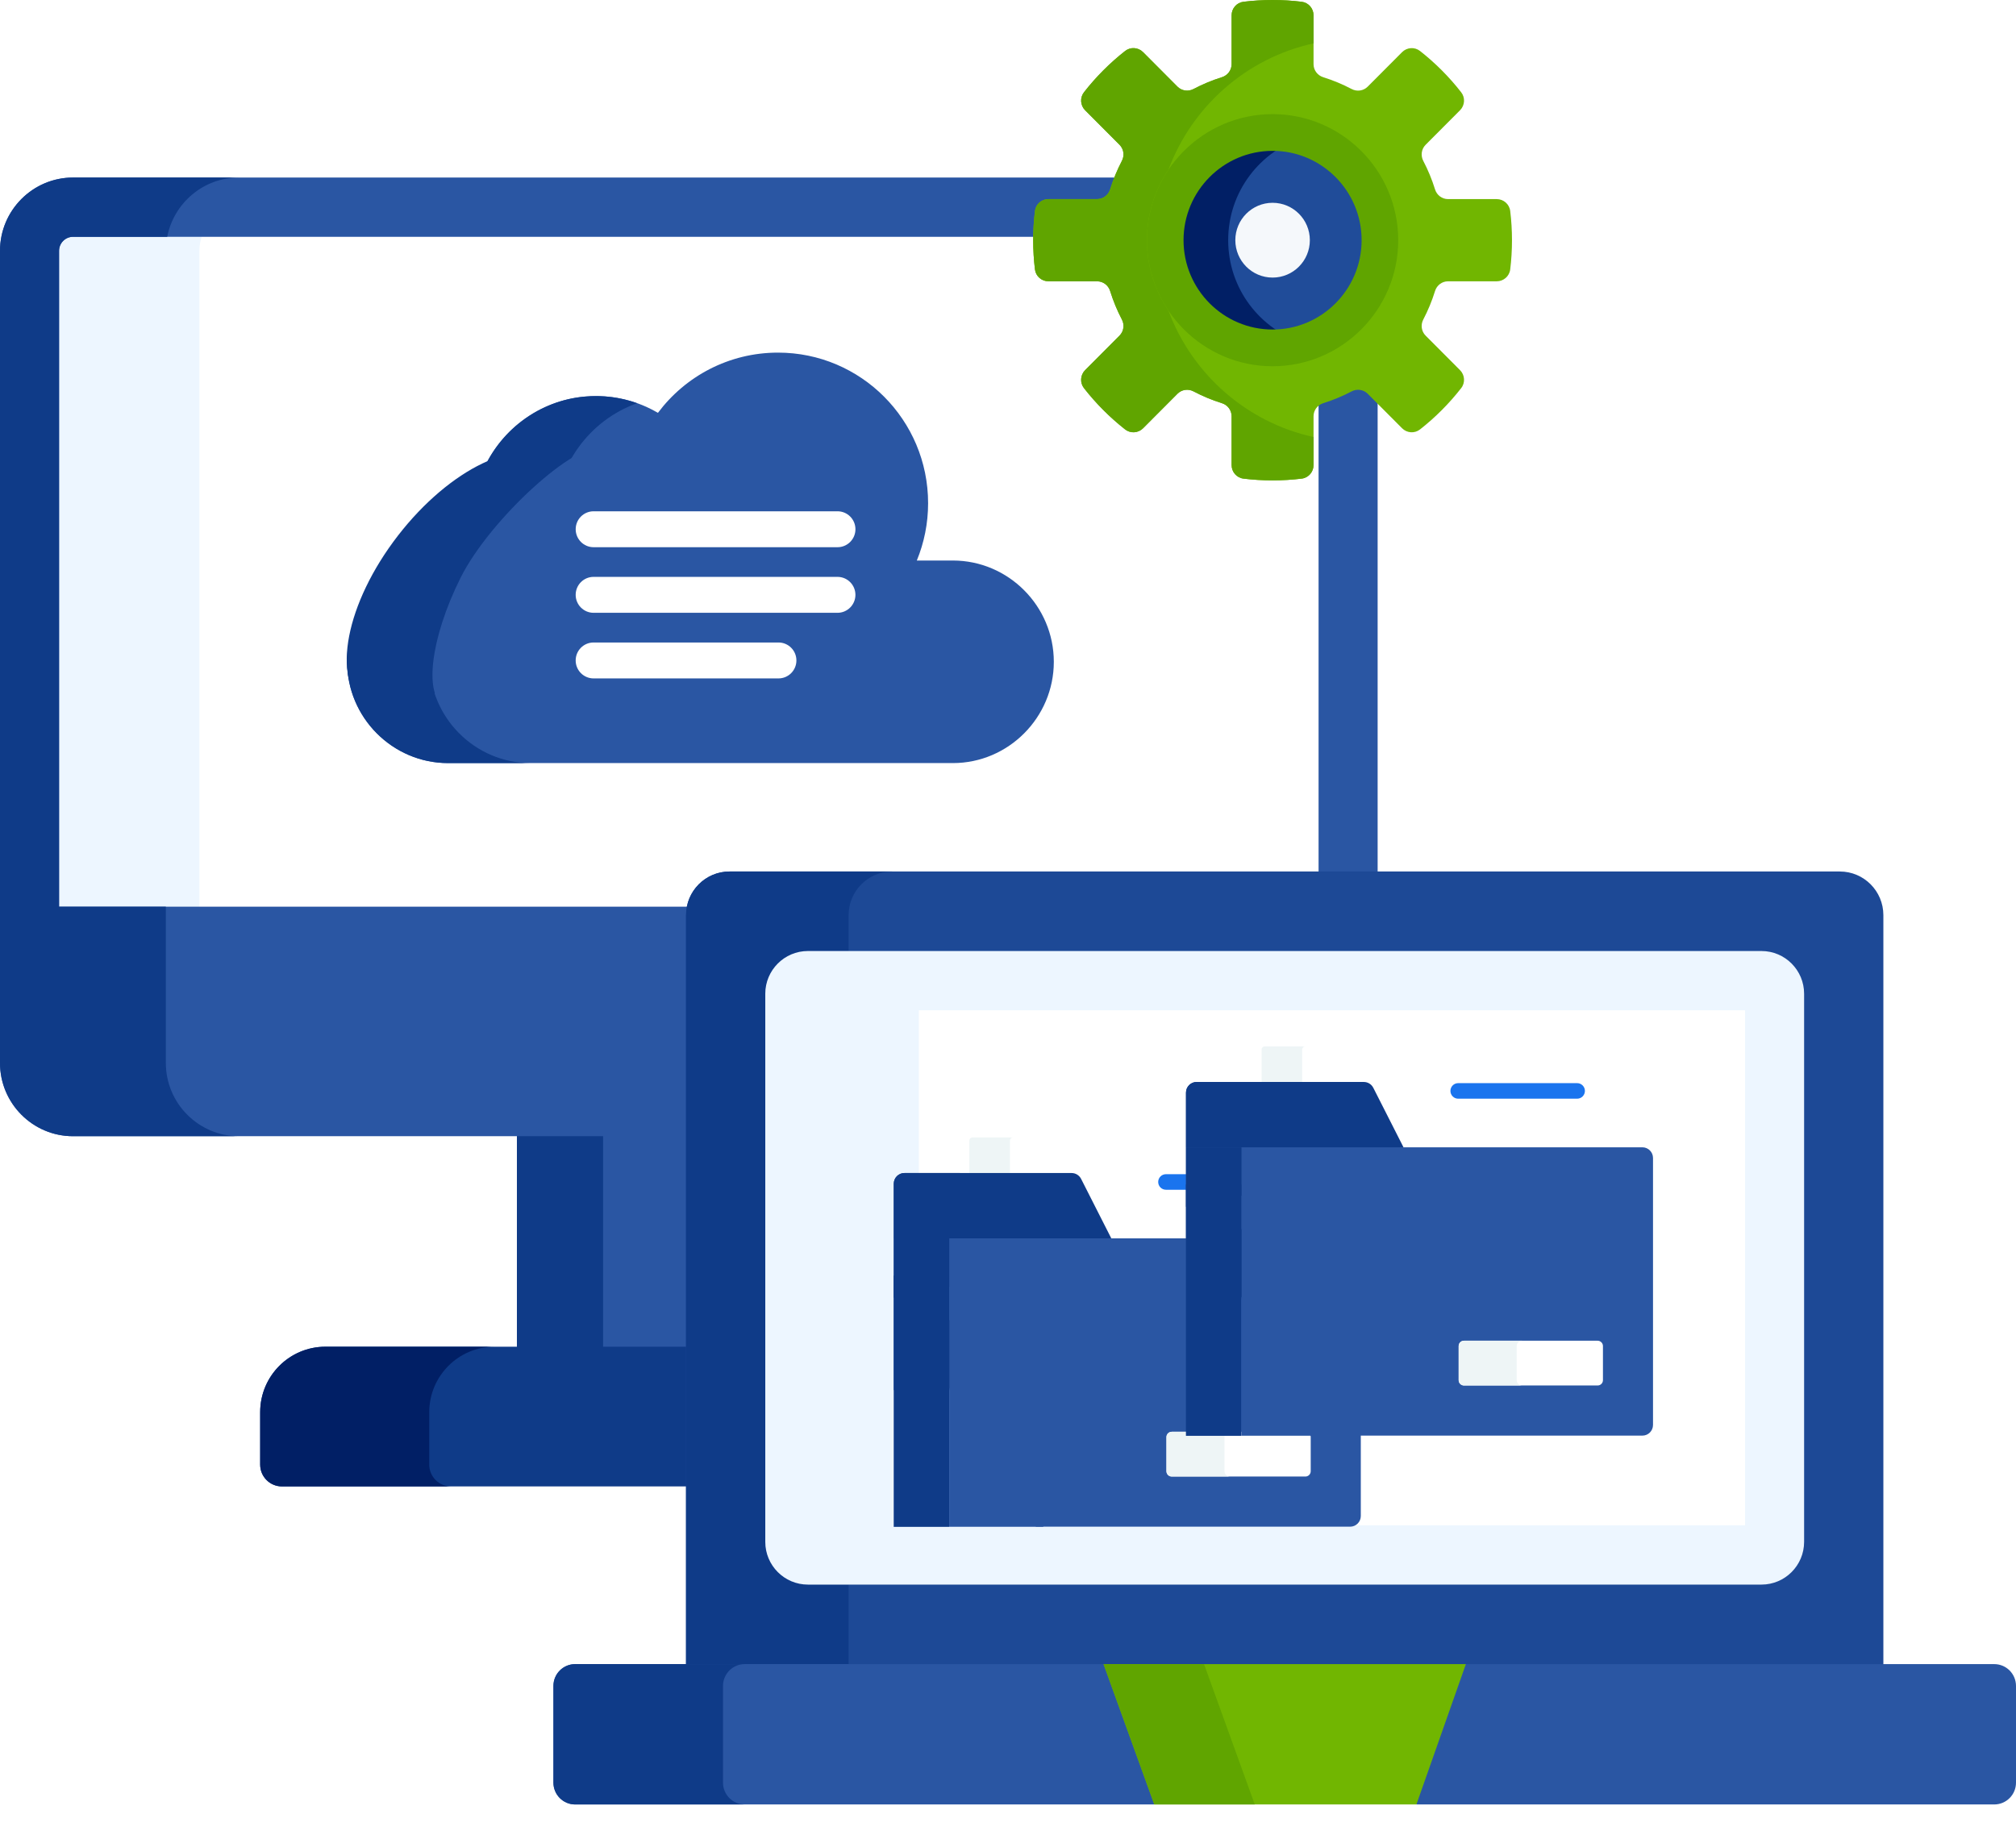 <svg width="114" height="104" viewBox="0 0 114 104" fill="none" xmlns="http://www.w3.org/2000/svg">
<path d="M29.23 64.04H39.019V76.397H29.23V64.04Z" fill="#2A56A3"/>
<path d="M29.23 64.04H34.103V76.397H29.23V64.04Z" fill="#0F3B88"/>
<path d="M39.016 51.762C39.016 50.523 40.02 49.516 41.254 49.516H76.232V14.187C76.232 12.823 75.131 11.718 73.772 11.718H4.131C2.772 11.718 1.67 12.823 1.67 14.187V53.204H39.016V51.762Z" fill="white"/>
<path d="M13.736 11.717H4.131C2.772 11.717 1.67 12.823 1.67 14.187V53.204H11.275V14.187C11.275 12.823 12.377 11.717 13.736 11.717Z" fill="#EDF6FF"/>
<path d="M39.016 76.17H18.403C16.364 76.17 14.712 77.828 14.712 79.874V82.838C14.712 83.52 15.263 84.072 15.942 84.072H39.016V76.17Z" fill="#0F3B88"/>
<path d="M24.273 82.838V79.874C24.273 77.828 25.926 76.17 27.965 76.17H18.403C16.364 76.17 14.712 77.828 14.712 79.874V82.838C14.712 83.52 15.263 84.072 15.942 84.072H25.504C24.825 84.072 24.273 83.52 24.273 82.838Z" fill="#011F65"/>
<path d="M39.016 51.762C39.016 51.597 39.035 51.437 39.069 51.282H3.34V14.187C3.34 13.749 3.695 13.393 4.131 13.393H73.772C74.207 13.393 74.562 13.749 74.562 14.187V49.516H77.902V14.187C77.902 11.901 76.049 10.042 73.772 10.042H4.131C1.853 10.042 0 11.901 0 14.187V60.119C0 62.404 1.853 64.264 4.131 64.264H39.016V51.762Z" fill="#2A56A3"/>
<path d="M9.378 60.119V51.282H3.34V14.187C3.34 13.749 3.695 13.393 4.131 13.393H9.456C9.827 11.486 11.502 10.042 13.509 10.042H4.131C1.853 10.042 0 11.901 0 14.187V60.119C0 62.404 1.853 64.264 4.131 64.264H13.509C11.232 64.264 9.378 62.405 9.378 60.119Z" fill="#0F3B88"/>
<path d="M106.5 94.345V51.762C106.5 50.398 105.398 49.292 104.039 49.292H41.254C39.895 49.292 38.793 50.398 38.793 51.762V94.345H106.5V94.345Z" fill="#1D4996"/>
<path d="M45.683 89.624C44.355 89.624 43.275 88.54 43.275 87.207V56.207C43.275 54.874 44.355 53.79 45.683 53.79H47.987V51.762C47.987 50.398 49.089 49.292 50.448 49.292H41.254C39.895 49.292 38.793 50.398 38.793 51.762V94.122H47.987V89.624H45.683Z" fill="#0F3B88"/>
<path d="M62.723 94.352L62.403 94.122H32.525C31.846 94.122 31.295 94.674 31.295 95.356V100.826C31.295 101.507 31.846 102.06 32.525 102.06H65.272L65.403 101.765L62.723 94.352Z" fill="#2A56A3"/>
<path d="M112.77 94.122H82.892L82.567 94.345H82.577L79.968 101.752L80.095 102.06H112.77C113.449 102.06 114 101.508 114 100.826V95.357C114 94.674 113.449 94.122 112.77 94.122Z" fill="#2A56A3"/>
<path d="M44.945 87.207V56.207C44.945 55.798 45.276 55.466 45.684 55.466H99.61C100.018 55.466 100.348 55.797 100.348 56.207V87.207C100.348 87.617 100.018 87.948 99.61 87.948H45.684C45.276 87.948 44.945 87.617 44.945 87.207Z" fill="white"/>
<path d="M51.958 87.207V56.207C51.958 55.798 52.288 55.466 52.696 55.466H45.684C45.276 55.466 44.945 55.797 44.945 56.207V87.207C44.945 87.617 45.276 87.948 45.684 87.948H52.696C52.288 87.948 51.958 87.617 51.958 87.207Z" fill="#EDF6FF"/>
<path d="M99.61 89.624H45.683C44.355 89.624 43.275 88.54 43.275 87.207V56.207C43.275 54.874 44.356 53.79 45.683 53.79H99.61C100.938 53.79 102.018 54.874 102.018 56.207V87.207C102.018 88.54 100.938 89.624 99.61 89.624ZM46.615 86.272H98.678V57.142H46.615V86.272Z" fill="#EDF6FF"/>
<path d="M40.884 100.826V95.356C40.884 94.674 41.435 94.122 42.114 94.122H32.525C31.846 94.122 31.295 94.674 31.295 95.356V100.826C31.295 101.507 31.846 102.06 32.525 102.06H42.114C41.435 102.06 40.884 101.507 40.884 100.826Z" fill="#0F3B88"/>
<path d="M82.892 94.122H62.403L65.272 102.06H80.095L82.892 94.122Z" fill="#71B601"/>
<path d="M62.403 94.122L65.272 102.06H70.954L68.085 94.122H62.403Z" fill="#60A500"/>
<g clip-path="url(#clip0)">
<path d="M60.596 66.406C60.801 66.406 60.986 66.52 61.079 66.703L62.804 70.101H75.602V64.514C75.602 64.414 75.521 64.333 75.422 64.333H54.996C54.896 64.333 54.815 64.414 54.815 64.514V66.406H60.596Z" fill="white"/>
<path d="M57.291 64.333H54.996C54.896 64.333 54.815 64.414 54.815 64.514V66.406H57.11V64.514C57.11 64.414 57.191 64.333 57.291 64.333Z" fill="#EEF5F6"/>
<path d="M62.569 70.1L62.841 70.041L61.133 66.676C61.03 66.474 60.823 66.346 60.597 66.346H51.143C50.811 66.346 50.541 66.617 50.541 66.95V70.041L50.773 70.1H62.569Z" fill="#0F3B88"/>
<path d="M54.281 66.346H51.143C50.811 66.346 50.541 66.617 50.541 66.95V70.041H53.678V66.95C53.678 66.617 53.948 66.346 54.281 66.346Z" fill="#0F3B88"/>
<path d="M76.348 70.041H50.541V78.625H58.028C58.327 78.625 58.571 78.87 58.571 79.17V86.349H76.348C76.68 86.349 76.95 86.079 76.95 85.745V70.645C76.95 70.311 76.68 70.041 76.348 70.041Z" fill="#2A56A3"/>
<path d="M52.828 72.691C53.12 72.691 53.404 72.723 53.678 72.782V70.041H50.541V73.407C51.191 72.956 51.978 72.691 52.828 72.691Z" fill="#0F3B88"/>
<path d="M52.827 74.504C51.604 74.504 50.608 75.503 50.608 76.73V78.625H53.678V74.674C53.416 74.565 53.129 74.504 52.827 74.504Z" fill="#011F65"/>
<path d="M72.66 67.292H65.931C65.689 67.292 65.493 67.095 65.493 66.852C65.493 66.609 65.689 66.412 65.931 66.412H72.66C72.902 66.412 73.098 66.609 73.098 66.852C73.098 67.095 72.902 67.292 72.66 67.292Z" fill="#1A74EE"/>
<path d="M73.817 83.513H66.261C66.095 83.513 65.96 83.378 65.96 83.211V81.283C65.96 81.116 66.095 80.981 66.261 80.981H73.817C73.983 80.981 74.118 81.116 74.118 81.283V83.211C74.118 83.378 73.983 83.513 73.817 83.513Z" fill="white"/>
<path d="M69.242 83.211V81.283C69.242 81.116 69.377 80.981 69.543 80.981H66.261C66.095 80.981 65.96 81.116 65.96 81.283V83.211C65.96 83.378 66.095 83.513 66.261 83.513H69.543C69.377 83.513 69.242 83.378 69.242 83.211Z" fill="#EEF5F6"/>
</g>
<path d="M50.538 72.143H53.672V86.359H50.538V72.143Z" fill="#0F3B88"/>
<path d="M53.673 78.513L58.995 78.525V86.353H53.673V78.513Z" fill="#2A56A3"/>
<g filter="url(#filter0_d)">
<g clip-path="url(#clip1)">
<path d="M79.121 59.257C79.326 59.257 79.51 59.37 79.603 59.553L81.328 62.951H94.127V57.364C94.127 57.264 94.046 57.183 93.946 57.183H73.52C73.421 57.183 73.34 57.264 73.34 57.364V59.257H79.121Z" fill="white"/>
<path d="M75.815 57.183H73.52C73.421 57.183 73.34 57.264 73.34 57.364V59.257H75.635V57.364C75.635 57.264 75.715 57.183 75.815 57.183Z" fill="#EEF5F6"/>
<path d="M81.094 62.95L81.365 62.891L79.657 59.526C79.555 59.324 79.347 59.196 79.121 59.196H69.668C69.335 59.196 69.065 59.467 69.065 59.8V62.891L69.297 62.95H81.094Z" fill="#0F3B88"/>
<path d="M72.805 59.196H69.668C69.335 59.196 69.065 59.467 69.065 59.8V62.891H72.203V59.8C72.203 59.467 72.472 59.196 72.805 59.196Z" fill="#0F3B88"/>
<path d="M94.872 62.891H69.065V71.475H76.552C76.852 71.475 77.096 71.72 77.096 72.02V79.199H94.872C95.205 79.199 95.474 78.929 95.474 78.595V63.495C95.474 63.162 95.205 62.891 94.872 62.891Z" fill="#2A56A3"/>
<path d="M71.352 65.541C71.644 65.541 71.928 65.573 72.203 65.632V62.891H69.065V66.257C69.715 65.806 70.502 65.541 71.352 65.541Z" fill="#0F3B88"/>
<path d="M71.352 67.354C70.128 67.354 69.133 68.353 69.133 69.58V71.475H72.203V67.524C71.94 67.415 71.653 67.354 71.352 67.354Z" fill="#0F3B88"/>
<path d="M91.184 60.142H84.456C84.214 60.142 84.018 59.945 84.018 59.702C84.018 59.459 84.214 59.262 84.456 59.262H91.184C91.426 59.262 91.623 59.459 91.623 59.702C91.623 59.945 91.426 60.142 91.184 60.142Z" fill="#1A74EE"/>
<path d="M92.341 76.363H84.785C84.619 76.363 84.484 76.228 84.484 76.061V74.133C84.484 73.966 84.619 73.831 84.785 73.831H92.341C92.508 73.831 92.643 73.966 92.643 74.133V76.061C92.643 76.228 92.508 76.363 92.341 76.363Z" fill="white"/>
<path d="M87.766 76.061V74.133C87.766 73.966 87.901 73.831 88.067 73.831H84.785C84.619 73.831 84.484 73.966 84.484 74.133V76.061C84.484 76.228 84.619 76.363 84.785 76.363H88.067C87.901 76.363 87.766 76.228 87.766 76.061Z" fill="#EEF5F6"/>
</g>
<path d="M69.062 64.993H72.196V79.21H69.062V64.993Z" fill="#0F3B88"/>
<path d="M72.197 71.363L77.519 71.375V79.204H72.197V71.363Z" fill="#2A56A3"/>
</g>
<path d="M80.615 8.19L82.561 6.237C82.835 5.963 82.865 5.525 82.627 5.22C81.948 4.349 81.166 3.564 80.298 2.883C79.994 2.644 79.558 2.674 79.285 2.949L77.339 4.902C77.099 5.142 76.732 5.193 76.432 5.035C75.922 4.766 75.384 4.542 74.825 4.367C74.502 4.266 74.278 3.97 74.278 3.63V0.867C74.278 0.479 73.992 0.148 73.609 0.101C73.069 0.035 72.519 0.001 71.961 0.001C71.404 0.001 70.854 0.035 70.314 0.101C69.93 0.148 69.644 0.479 69.644 0.867V3.63C69.644 3.97 69.421 4.266 69.098 4.367C68.538 4.542 68.001 4.766 67.491 5.035C67.191 5.193 66.824 5.142 66.584 4.902L64.638 2.949C64.365 2.674 63.929 2.644 63.625 2.883C62.757 3.564 61.975 4.349 61.295 5.22C61.057 5.525 61.088 5.963 61.361 6.237L63.307 8.19C63.547 8.43 63.598 8.798 63.44 9.1C63.172 9.612 62.949 10.151 62.775 10.712C62.674 11.037 62.379 11.261 62.04 11.261H59.287C58.9 11.261 58.57 11.548 58.524 11.933C58.458 12.475 58.424 13.026 58.424 13.586C58.424 14.146 58.458 14.697 58.524 15.239C58.57 15.624 58.9 15.911 59.287 15.911H62.04C62.379 15.911 62.674 16.135 62.775 16.46C62.949 17.021 63.172 17.56 63.44 18.072C63.598 18.374 63.547 18.742 63.307 18.982L61.361 20.935C61.088 21.209 61.057 21.647 61.295 21.952C61.974 22.823 62.757 23.608 63.624 24.289C63.929 24.528 64.365 24.497 64.638 24.223L66.584 22.27C66.824 22.03 67.19 21.979 67.491 22.137C68.001 22.406 68.538 22.63 69.097 22.805C69.421 22.906 69.644 23.202 69.644 23.542V26.305C69.644 26.693 69.93 27.024 70.314 27.071C70.854 27.137 71.403 27.171 71.961 27.171C72.519 27.171 73.069 27.137 73.609 27.071C73.992 27.024 74.278 26.693 74.278 26.305V23.542C74.278 23.202 74.501 22.906 74.825 22.805C75.384 22.63 75.922 22.406 76.432 22.137C76.732 21.979 77.099 22.03 77.339 22.27L79.285 24.223C79.558 24.497 79.994 24.528 80.298 24.289C81.166 23.608 81.948 22.823 82.627 21.952C82.865 21.647 82.835 21.209 82.561 20.935L80.615 18.982C80.375 18.742 80.325 18.374 80.483 18.072C80.751 17.56 80.974 17.021 81.148 16.46C81.248 16.135 81.543 15.911 81.882 15.911H84.636C85.022 15.911 85.352 15.624 85.399 15.239C85.465 14.697 85.499 14.146 85.499 13.586C85.499 13.026 85.465 12.475 85.399 11.933C85.352 11.548 85.022 11.261 84.636 11.261H81.882C81.543 11.261 81.248 11.037 81.148 10.712C80.974 10.151 80.751 9.612 80.483 9.1C80.325 8.798 80.376 8.43 80.615 8.19Z" fill="#71B601"/>
<path d="M66.07 17.565C65.304 16.428 64.857 15.058 64.857 13.585C64.857 12.112 65.304 10.742 66.07 9.605C67.403 6.017 70.486 3.285 74.278 2.453V0.866C74.278 0.478 73.992 0.147 73.609 0.1C73.069 0.034 72.519 0 71.961 0C71.403 0 70.854 0.034 70.314 0.1C69.93 0.147 69.644 0.478 69.644 0.866V3.629C69.644 3.969 69.421 4.265 69.097 4.366C68.538 4.541 68.001 4.765 67.491 5.034C67.19 5.192 66.824 5.141 66.584 4.901L64.638 2.948C64.365 2.673 63.929 2.643 63.624 2.882C62.757 3.563 61.974 4.348 61.295 5.219C61.057 5.524 61.088 5.962 61.361 6.236L63.307 8.189C63.547 8.429 63.598 8.797 63.44 9.099C63.172 9.611 62.949 10.15 62.775 10.711C62.674 11.036 62.379 11.26 62.04 11.26H59.287C58.9 11.26 58.57 11.547 58.524 11.932C58.458 12.474 58.424 13.025 58.424 13.585C58.424 14.145 58.458 14.697 58.524 15.238C58.57 15.623 58.9 15.91 59.287 15.91H62.04C62.379 15.91 62.674 16.134 62.775 16.459C62.949 17.02 63.172 17.559 63.44 18.071C63.598 18.373 63.547 18.741 63.307 18.981L61.361 20.934C61.088 21.209 61.057 21.646 61.295 21.951C61.974 22.822 62.757 23.607 63.624 24.289C63.929 24.527 64.365 24.497 64.638 24.223L66.584 22.27C66.824 22.029 67.19 21.978 67.491 22.136C68.001 22.405 68.538 22.63 69.097 22.804C69.421 22.905 69.644 23.201 69.644 23.541V26.304C69.644 26.692 69.93 27.023 70.314 27.07C70.854 27.136 71.403 27.17 71.961 27.17C72.519 27.17 73.069 27.136 73.609 27.07C73.992 27.023 74.278 26.692 74.278 26.304V24.717C70.486 23.886 67.403 21.153 66.07 17.565Z" fill="#60A500"/>
<path d="M71.959 19.676C75.312 19.676 78.029 16.949 78.029 13.585C78.029 10.221 75.312 7.494 71.959 7.494C68.607 7.494 65.89 10.221 65.89 13.585C65.89 16.949 68.607 19.676 71.959 19.676Z" fill="#204C99"/>
<path d="M69.451 13.585C69.451 10.842 71.257 8.524 73.741 7.761C73.179 7.588 72.581 7.494 71.962 7.494C68.61 7.494 65.893 10.221 65.893 13.585C65.893 16.949 68.61 19.676 71.962 19.676C72.581 19.676 73.179 19.583 73.741 19.41C71.257 18.647 69.451 16.328 69.451 13.585Z" fill="#011F65"/>
<path d="M71.961 20.715C68.044 20.715 64.856 17.516 64.856 13.585C64.856 9.654 68.044 6.455 71.961 6.455C75.879 6.455 79.066 9.654 79.066 13.585C79.066 17.516 75.879 20.715 71.961 20.715ZM71.961 8.532C69.185 8.532 66.926 10.799 66.926 13.585C66.926 16.371 69.185 18.638 71.961 18.638C74.737 18.638 76.996 16.371 76.996 13.585C76.996 10.799 74.737 8.532 71.961 8.532Z" fill="#60A500"/>
<path d="M71.962 15.7C73.126 15.7 74.069 14.753 74.069 13.585C74.069 12.417 73.126 11.47 71.962 11.47C70.798 11.47 69.855 12.417 69.855 13.585C69.855 14.753 70.798 15.7 71.962 15.7Z" fill="#F5F8FB"/>
<path d="M53.882 31.703H51.844C52.254 30.703 52.482 29.609 52.482 28.462C52.482 23.757 48.682 19.944 43.994 19.944C41.218 19.944 38.752 21.282 37.204 23.351C36.175 22.749 34.979 22.402 33.702 22.402C30.914 22.402 28.51 24.047 27.398 26.422C28.895 27.48 29.877 29.226 29.877 31.2C29.877 34.42 27.266 37.04 24.057 37.04C22.485 37.04 21.057 36.41 20.009 35.389C19.766 36.025 19.631 36.713 19.631 37.431C19.631 40.582 22.2 43.16 25.339 43.16H53.882C57.022 43.16 59.591 40.582 59.591 37.431C59.59 34.281 57.022 31.703 53.882 31.703Z" fill="#2A56A3"/>
<path d="M24.29 37.432C24.29 37.298 24.296 37.166 24.305 37.034C24.222 37.037 24.139 37.04 24.055 37.04C22.483 37.04 21.055 36.41 20.007 35.39C19.764 36.025 19.629 36.713 19.629 37.432C19.629 40.582 22.198 43.16 25.337 43.16H29.998C26.858 43.16 24.29 40.582 24.29 37.432Z" fill="#0F3B88"/>
<path d="M36.029 22.805C35.101 22.474 34.083 22.333 33.02 22.435C30.537 22.674 28.421 24.246 27.398 26.423C28.894 27.481 29.875 29.227 29.875 31.2C29.875 31.371 29.866 31.539 29.852 31.707C29.901 31.705 29.949 31.703 29.998 31.703C30.851 31.703 31.524 30.966 31.436 30.115C31.411 29.876 31.398 29.634 31.398 29.389C31.398 26.351 33.331 23.767 36.029 22.805Z" fill="#0F3B88"/>
<path d="M47.36 30.95H33.566C33.007 30.95 32.554 30.495 32.554 29.934C32.554 29.372 33.007 28.918 33.566 28.918H47.36C47.919 28.918 48.373 29.372 48.373 29.934C48.373 30.495 47.919 30.95 47.36 30.95Z" fill="white"/>
<path d="M47.359 34.66H33.565C33.006 34.66 32.553 34.205 32.553 33.644C32.553 33.083 33.006 32.628 33.565 32.628H47.359C47.918 32.628 48.372 33.083 48.372 33.644C48.372 34.205 47.918 34.66 47.359 34.66Z" fill="white"/>
<path d="M44.022 38.371H33.565C33.006 38.371 32.553 37.916 32.553 37.355C32.553 36.793 33.006 36.339 33.565 36.339H44.022C44.581 36.339 45.035 36.793 45.035 37.355C45.035 37.916 44.581 38.371 44.022 38.371Z" fill="white"/>
<path d="M26.016 38.273C21.145 41.327 22.555 41.396 20.637 39.904C18.72 38.412 19.554 34.111 22.5 30.299C25.447 26.486 29.389 24.605 31.307 26.097C31.495 27.276 32.834 33.996 26.016 38.273Z" fill="#0F3B88"/>
<path d="M30.391 34.882C28.701 38.28 26.355 40.545 25.151 39.943C23.948 39.34 24.343 36.096 26.034 32.698C27.724 29.3 32.727 24.84 33.931 25.442C35.134 26.045 31.495 29.719 30.391 34.882Z" fill="#2A56A3"/>
<defs>
<filter id="filter0_d" x="60.549" y="50.48" width="35.925" height="36.03" filterUnits="userSpaceOnUse" color-interpolation-filters="sRGB">
<feFlood flood-opacity="0" result="BackgroundImageFix"/>
<feColorMatrix in="SourceAlpha" type="matrix" values="0 0 0 0 0 0 0 0 0 0 0 0 0 0 0 0 0 0 127 0"/>
<feOffset dx="-2" dy="2"/>
<feGaussianBlur stdDeviation="1.5"/>
<feColorMatrix type="matrix" values="0 0 0 0 0 0 0 0 0 0 0 0 0 0 0 0 0 0 0.18 0"/>
<feBlend mode="normal" in2="BackgroundImageFix" result="effect1_dropShadow"/>
<feBlend mode="normal" in="SourceGraphic" in2="effect1_dropShadow" result="shape"/>
</filter>
<clipPath id="clip0">
<rect width="29.925" height="30.03" fill="white" transform="translate(47.024 58.63)"/>
</clipPath>
<clipPath id="clip1">
<rect width="29.925" height="30.03" fill="white" transform="translate(65.549 51.48)"/>
</clipPath>
</defs>
</svg>
